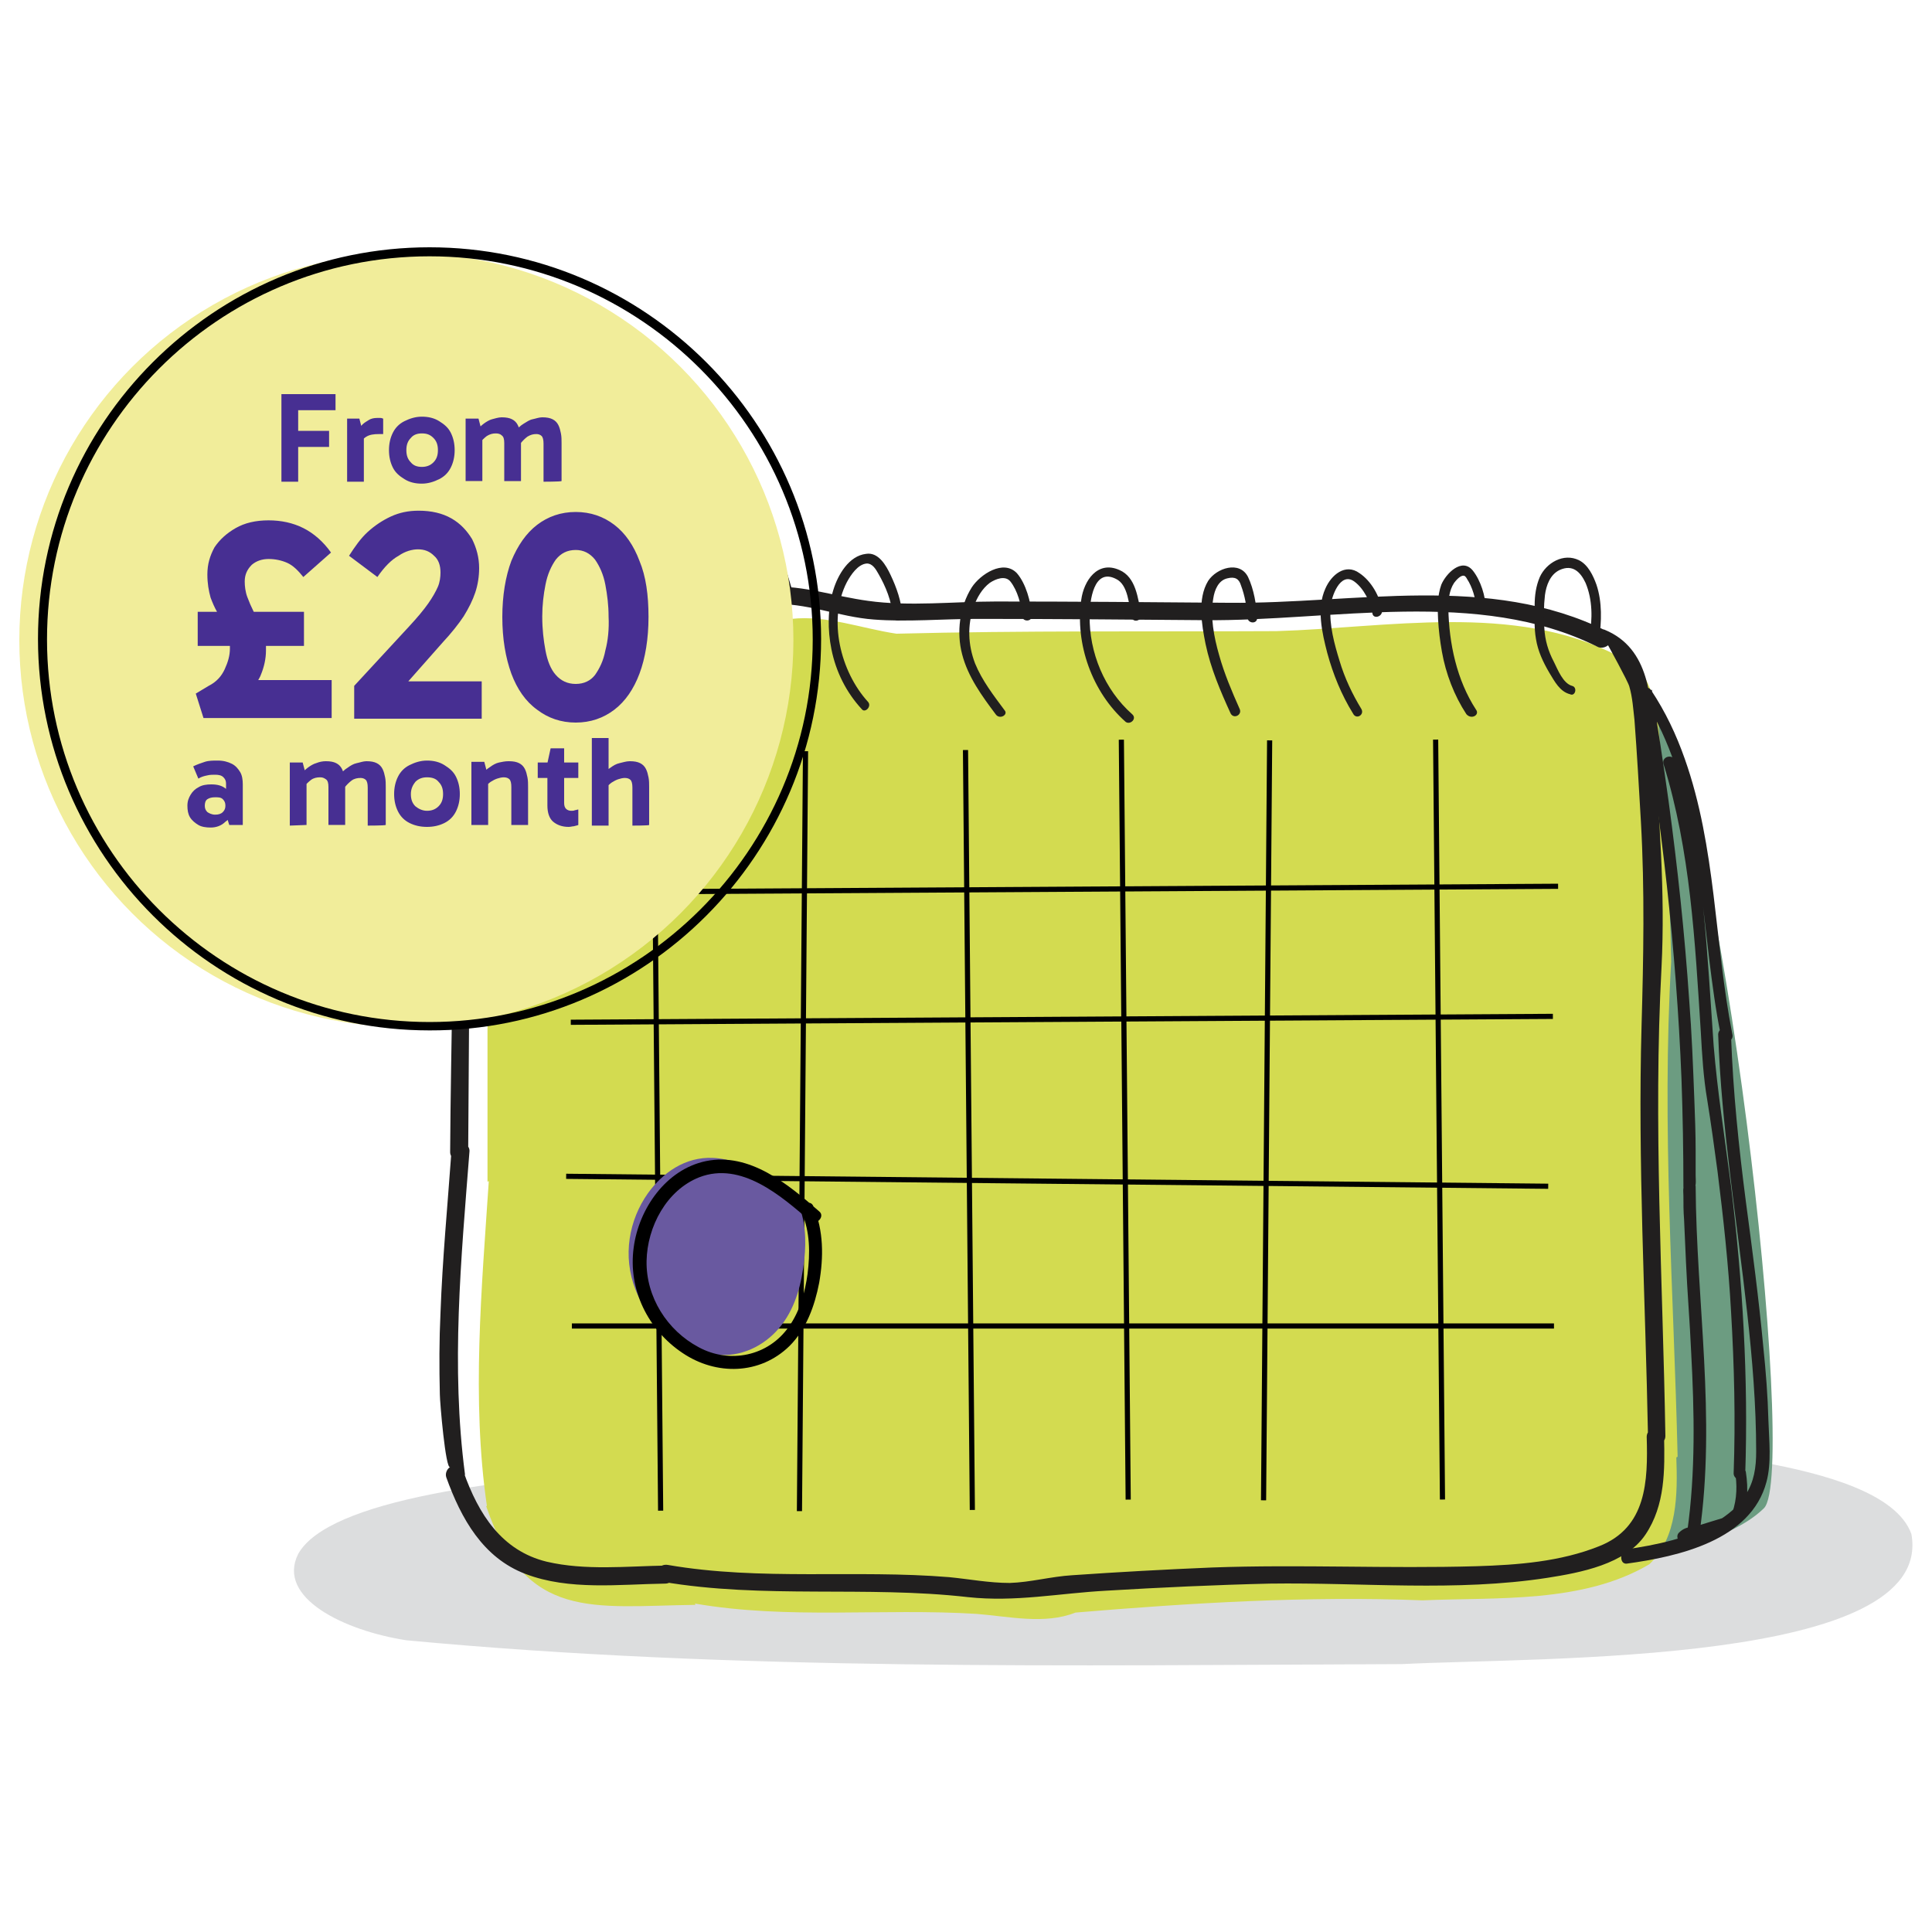 <svg version="1.1" id="Layer_2_00000124161406852621661220000017360820531041429655_" xmlns="http://www.w3.org/2000/svg" x="0" y="0" viewBox="0 0 300 300" style="enable-background:new 0 0 300 300" xml:space="preserve"><style>.st4{fill:#211f1f}.st7{fill:#472f92}</style><g id="Outlines"><g style="opacity:.5"><path d="M296.8 238.2c-2.3-6.4-13.8-9.4-23-11.1-2-1.1-4.8-1.9-7.9-1.9-29.4-.4-58.8-.2-88.2.3-26.8 1.7-122.1-.9-131.4 15.8-3.4 6.8 7.1 11.9 16.8 13.4 50.9 4.8 103.1 3.9 154.6 3.7 21.8-1.1 82.8.2 79.1-20.2z" style="fill:#b9bbbd"/></g><path d="M256.4 110.2v131.1s12-1.7 17.5-7.1-6.8-113-17.5-124z" style="fill:#6c9c81"/><path d="M122.9 96.1c5.5-.6 10.9 1.5 16.3 2.3 19.6-.5 39.3-.3 59-.4 17.1-.5 37-4.5 52.9 3.8l.1-.1c5.2 1.7 6.2 8.3 6.5 13.2.8 11.5 1.6 23 1.8 34.4-1.5 25.7.4 51.2 1 76.9l-.2.1c.2 5.6.2 12.5-4.2 16.6-10.3 6.1-23.6 5.1-35.2 5.6-17.9-.7-36 .4-53.9 1.9-4.8 1.9-10.3.6-15.4.2-14.6-.9-29.2.9-43.7-1.6l.1.2c-15.9.2-26.4 2.6-32.5-15.3l.1-.1c-2.4-16.5-.8-33.8.3-50.4l-.2.1v-52.2l-.2-.2c.5-12.3-4.8-35.1 11.9-37.5 4.9-.8 10.2-2.9 15-.5 5.4.1 15.2 2.2 20.5 3" style="fill:#d3db50"/><path class="st4" d="M114.9 108.6c-3.8-6-7.3-14.3-3.1-21.1.9-1.5 2.4-3 4.3-3.3 1.5-.2 2.3.5 3 1.7 1.3 2.3 1.9 4.9 2.8 7.3.3.9 1.8.5 1.5-.4-1.3-3.5-2.3-11-7.6-10.1-3 .5-5.2 3.2-6.2 5.9-1.2 3-1.3 6.2-.8 9.4.7 4.1 2.7 7.9 4.9 11.3.4.9 1.7.2 1.2-.7zM134.8 109c-4.3-4.7-6.3-12.8-3.3-18.6.6-1.1 1.7-2.8 3.1-2.9.9 0 1.4.9 1.8 1.6 1.1 1.9 2.1 4.3 2.2 6.5.1 1 1.6 1 1.5 0-.1-2.2-.9-4.4-1.8-6.3-.7-1.5-1.9-3.6-3.8-3.3-2.7.3-4.4 3.3-5.1 5.6-.9 2.9-.9 6.2-.3 9.2.7 3.5 2.3 6.7 4.7 9.3.5.7 1.6-.4 1-1.1zM156 110.3c-1.7-2.3-3.5-4.6-4.6-7.3-1.1-2.9-1.2-5.9-.2-8.8.5-1.4 1.3-2.8 2.5-3.7.9-.6 2.4-1.2 3.2-.2 1.1 1.4 1.7 3.6 1.8 5.3 0 1 1.6 1 1.5 0-.1-2.1-.9-5-2.3-6.6-2.1-2.2-5.7.2-7 2.2-1.9 3-2.4 7-1.5 10.4.9 3.5 3.1 6.5 5.2 9.3.6.9 2 .1 1.4-.6zM175.8 110.9c-4.3-3.8-6.7-9.6-6.6-15.3 0-2.2.6-7.5 4.1-5.7 1.9.9 2 4.1 2.4 5.9.2 1 1.7.6 1.5-.4-.5-2.5-.8-5.8-3.4-6.9-3.4-1.5-5.5 1.7-5.9 4.6-1 6.9 1.7 14.4 6.9 19 .7.5 1.8-.5 1-1.2zM192.5 110.1c-1.2-2.7-2.4-5.5-3.2-8.4-.8-2.8-1.4-5.9-.9-8.8.2-1.3.8-2.8 2.2-3.1 1.2-.3 1.8.1 2.1 1.1.6 1.6.9 3.3 1 5 .1 1 1.6 1 1.5 0-.1-2-.5-4.4-1.4-6.3-1.3-2.6-4.9-1.4-6.2.6-1.7 2.8-1 6.8-.4 9.8.8 3.8 2.3 7.3 3.9 10.8.5.9 1.8.2 1.4-.7zM211.4 110.1c-1.4-2.3-2.6-4.8-3.4-7.5-.8-2.6-1.6-5.5-1.4-8.3.1-1.6 1.5-5.6 3.7-4 1.5 1.1 2.5 3.2 2.8 4.9.1 1 1.6.6 1.5-.4-.3-2.2-1.7-4.6-3.5-5.8-2.2-1.6-4.4.3-5.3 2.4-1.4 3.1-.5 6.9.3 10 .9 3.3 2.2 6.5 4 9.4.5 1 1.8.2 1.3-.7zM229.2 110.2c-3-4.6-4.2-10.3-4.3-15.7 0-1.3.1-2.8.9-4 .3-.4 1-1.2 1.5-1.1.2 0 .4.3.5.5.8 1.2 1.4 3.1 1.4 4.6 0 1 1.5 1 1.5 0 0-1.9-.8-4.4-2-5.9-1.7-2.1-4.2.5-4.9 2.2-.6 1.7-.6 3.5-.5 5.3s.3 3.4.6 5.1c.6 3.4 1.9 6.8 3.8 9.7.8.9 2.1.1 1.5-.7z"/><path class="st4" d="M119.5 93.8c5.7-.3 10.7 2 16.2 2.4 5.2.4 10.7-.1 16-.1 11.8 0 23.5.1 35.3.2 19.8.2 42.5-5.1 61 4.1.5.3 1.2.2 1.7-.2 0 0 3.1 5.6 3.3 6.4.5 1.7.6 3.5.8 5.2.4 5.3.7 10.6 1 15.8.6 10.6.4 21.1.1 31.7-.6 21.2.6 42.4 1 63.7.3-.4.7-.9 1-1.3l-.2.1c-.6.2-1 .7-1 1.3.2 6.9 0 14.1-7.4 17-6 2.4-12.6 2.9-19 3.1-13.7.4-27.4-.3-41.1.2-7.2.3-14.5.7-21.7 1.2-3.3.2-6.5 1.1-9.7 1.2-3.2 0-6.3-.6-9.4-.9-14.6-1.2-29.2.6-43.7-1.9-1.2-.2-2.1.9-1.6 2l.1.2 1.2-2.1c-6.1.1-12.5.8-18.5-.6-7-1.7-10.6-7.4-12.9-13.9l-.6 1.6.1-.1c.4-.2.7-.7.7-1.2-2.2-16.7-.6-33.4.7-50.1.1-1-1.2-1.8-2.1-1.2l-.2.1 2.1 1.2.3-44.5c.1-8.3-.7-16.6-.5-25 .1-4.1.4-8.6 2.3-12.3 2.3-4.4 6.1-5.6 10.8-6.5 3.8-.7 7.6-1.8 11.4-.7 2.1.6 3.9.7 6.1 1 5.4.7 10.7 1.8 16 2.7 1.7.3 2.5-2.4.7-2.6-5.5-.9-11-2.1-16.6-2.8-3-.4-5.9-1.3-8.8-1.5-3.2-.2-6.4.7-9.6 1.3-8.7 1.6-13.3 6.3-14.6 15.1-1.2 8-.1 16.3.1 24.4.3 17.1-.3 34.3-.4 51.4 0 1 1.2 1.8 2.1 1.2l.2-.1-2.1-1.2c-.6 8.4-1.4 16.7-1.7 25.1-.2 4.2-.2 8.4-.1 12.6 0 1.2.9 11.8 1.6 11.3-.5.3-.8 1-.6 1.6 2.3 6.4 5.7 12.5 12.3 15 6.8 2.6 14.6 1.6 21.7 1.5 1.1 0 1.6-1.1 1.2-2.1l-.1-.2-1.6 2c15.8 2.7 31.7.6 47.5 2.4 7.4.8 14.1-.6 21.5-1 8.4-.5 16.9-.9 25.4-1.1 14.3-.2 28.9 1.3 43.1-.9 5.1-.8 12.1-2.1 15.2-6.7s3-10.1 2.9-15.2c-.3.4-.7.9-1 1.3l.2-.1c.6-.2 1-.7 1-1.3-.4-24.2-1.9-48.5-.6-72.8.6-11.7-.4-23.5-1.2-35.2-.4-6.5-.6-14.3-7.6-17.2-.4-.2-1 0-1.3.3l-.1.1c.6-.1 1.1-.1 1.7-.2-18.3-9.1-39.1-4.2-58.7-4.4-12.1-.1-24.2-.2-36.2-.2-6.4 0-13.4.8-19.8-.1-5.2-.7-9.9-2.4-15.2-2.2-1.9.1-1.9 2.8-.1 2.7z"/><path class="st4" d="M252.6 242.8c8-1.1 19.3-3.6 21.7-12.7.8-3 .4-6.4.3-9.5-.1-3.8-.4-7.7-.8-11.5-.7-7.5-1.7-15-2.7-22.5-1.1-8.5-2-17.1-2.3-25.7l-.5.8.3-.1c.4-.2.5-.7.4-1-2.8-14.2-2.5-29-7.4-42.8-1.3-3.7-3-7.3-5.2-10.6-.6-.9-1.8-.3-1.7.7 3.3 19.7 5.6 39.6 6.4 59.6.2 5.6.3 11.3.3 16.9l.5-.8c-.7.5-.5 1.4-.5 2.1 0 1.2 0 2.4.1 3.6.1 2.2.2 4.5.3 6.7.2 4.6.6 9.3.8 13.9.5 9.3.7 18.7-.6 27.9l.9-.7c-.9 0-1.6.3-2.2.9s0 1.8.9 1.5c2.1-.7 4.3-1.3 6.5-2 .9-.3 1.8-.4 2.2-1.3 1.1-2.4 1.2-5 .8-7.6 0-.3-.4-.6-.6-.6h-.2c.2.3.5.6.7.9.5-14.9-.4-29.9-2.2-44.7l-1.5-11.1c-.5-3.7-.9-7.1-1.2-10.7-.5-7.1-.9-14.2-1.6-21.2-.8-7.8-2.1-15.6-4.4-23.1-.4-1.1-2.1-.6-1.8.5 4.2 13.5 4.9 27.6 5.8 41.6.2 3.6.4 7.1 1 10.6.6 3.7 1.1 7.4 1.6 11.1.9 7.2 1.7 14.5 2.1 21.8.5 8.4.7 16.8.4 25.1 0 .4.3.8.7.9h.2l-.6-.6c.3 2.2.1 4.5-.8 6.5l.5-.4c-2.6.8-5.3 1.6-8 2.5l.9 1.5c.2-.3.5-.4.9-.4s.8-.3.9-.7c2.6-18-.5-36-.6-54l-.5.8c.7-.5.5-1.6.5-2.4v-3.9c0-2.6-.1-5.2-.2-7.8-.2-5.2-.4-10.4-.8-15.5-.7-10.3-1.8-20.6-3.2-30.9-.8-5.8-1.7-11.6-2.6-17.3-.6.2-1.1.5-1.7.7 8 12.1 8.9 27.1 10.6 41.1.5 4 1 7.9 1.8 11.8.1-.3.3-.7.4-1l-.3.1c-.3.1-.5.5-.5.8.5 14.5 2.9 28.8 4.5 43.2.8 7.2 1.4 14.4 1.4 21.6 0 2.4-.3 4.7-1.7 6.8-1.1 1.8-2.8 3.1-4.6 4.2-4.2 2.5-9.2 3.5-14 4.2-.9.5-.9 2.3.2 2.2zM99 107.7c-3.3-5.2-3.6-11.7-3.1-17.7.2-1.9.3-7.5 3.6-6.4 2.7.9 2.8 4.8 3.1 7.1.1 1 1.7 1 1.5 0-.4-2.9-.5-6.7-3.4-8.3-1.2-.7-2.7-.7-3.9.2-1.2.9-1.7 2.5-2 3.9-.6 3.7-.8 7.6-.4 11.3.3 3.7 1.3 7.4 3.3 10.6.5.9 1.8.1 1.3-.7zM244.1 106.5c-1.4-.4-2.2-2.5-2.8-3.7-.9-1.7-1.4-3.4-1.5-5.3-.1-1.7-.1-3.4.1-5.1.2-1.5.8-3.2 2.3-3.9 2-.9 3.2.3 4 2 1.1 2.6 1.1 5.6.6 8.4-.1 1 1.3 1.4 1.5.4.4-2.8.5-5.8-.4-8.5-.5-1.4-1.3-3.1-2.7-3.8-2.4-1.2-5.1.4-6.1 2.6-.6 1.4-.8 2.9-.8 4.4 0 1.7-.1 3.5.2 5.2.3 1.9 1.1 3.6 2.1 5.3.8 1.3 1.6 2.9 3.2 3.3.8.4 1.2-1.1.3-1.3z"/><path transform="matrix(1 -.009 .009 1 -1.529 .896)" d="M101.6 116.6h.8v118h-.8z"/><path transform="matrix(.008 -1 1 .008 -51.987 298.843)" d="M65.6 175.2h118v.8h-118z"/><path transform="matrix(1 -.009 .009 1 -1.526 1.319)" d="M150 116.5h.8v118h-.8z"/><path transform="matrix(1 -.009 .009 1 -1.511 1.53)" d="M174.2 114.9h.8v118h-.8z"/><path transform="matrix(.008 -1 1 .008 21.104 369.173)" d="M137.6 173.6h118v.8h-118z"/><path transform="matrix(1 -.009 .009 1 -1.51 1.956)" d="M223 114.9h.8v118h-.8z"/><path transform="matrix(1 -.006 .006 1 -.888 1.073)" d="M89.5 137.6H242v.8H89.5z"/><path transform="matrix(1 -.006 .006 1 -1.018 1.069)" d="M88.7 157.8h152.5v.8H88.7z"/><path d="M88.8 205.5h152.5v.8H88.8z"/><path transform="rotate(-89.42 164.169 183.46) scale(1)" d="M163.8 107.2h.8v152.5h-.8z"/><path d="M124.8 187.6c-4.2-3.6-8.9-7.6-14.1-7.8-4.3-.2-7.8 2.3-10.1 5.5-2.9 4.1-4 9.7-1.9 15s7.5 9.9 13.1 10.1c3.9.2 7.4-1.8 9.6-4.7s3.1-6.5 3.5-10.2c.3-2.9.2-6.1-1.1-8.9" style="fill:#6959a0"/><path d="M127.2 188.1c-4.8-4.2-10.8-9.2-17.6-7.8-6.2 1.3-10.4 7.4-11.2 13.4-.9 6.5 2.2 12.8 7.6 16.4 5.2 3.5 12 3.4 16.6-1.1 2.6-2.6 3.9-6.2 4.6-9.8.7-4 .7-8.1-.9-11.9-.5-1.2-2.3-.2-1.8 1 1.3 3 1.3 6.3.9 9.5-.4 2.9-1.2 5.8-2.9 8.2-3.2 4.6-9.2 5.8-14 3.2-4.9-2.6-8.2-7.8-8.1-13.4.1-5.3 3.1-11 8.2-13 6.5-2.5 12.7 2.9 17.2 6.8.9.8 2.4-.7 1.4-1.5z"/><circle cx="63.1" cy="99.4" r="60.1" style="fill:#f1ed9a"/><path d="M66.7 160c-33.5 0-60.8-27.3-60.8-60.8s27.3-60.8 60.8-60.8 60.8 27.3 60.8 60.8-27.3 60.9-60.8 60.8zm0-120.2c-32.8 0-59.4 26.7-59.4 59.5s26.7 59.4 59.4 59.4 59.5-26.7 59.5-59.4-26.7-59.5-59.5-59.5z"/><path class="st7" d="M46.3 74.8h-2.6V61.2h8.4v2.5h-6.6l.8-1v12.1zm-.7-5.4v-2.5h5.5v2.5h-5.5zM55.8 65l.7 2.7v7.1h-2.6V65h1.9zm.1 4.1-.5-.2v-2l.2-.2c.2-.2.4-.5.7-.8s.7-.5 1-.7.8-.3 1.2-.3h.6c.2 0 .3.1.4.1v2.4h-.6c-.9 0-1.5.1-2 .4-.5.3-.8.7-1 1.3zM65.5 75.1c-1 0-1.9-.2-2.7-.7s-1.4-1-1.8-1.8c-.4-.8-.6-1.7-.6-2.7 0-1 .2-1.9.6-2.7.4-.8 1-1.4 1.8-1.8s1.7-.7 2.7-.7 1.9.2 2.7.7 1.4 1 1.8 1.8c.4.8.6 1.7.6 2.7 0 1-.2 1.9-.6 2.7-.4.8-1 1.4-1.8 1.8-.8.4-1.7.7-2.7.7zm0-2.6c.7 0 1.3-.2 1.8-.7s.7-1.1.7-1.9c0-.8-.2-1.4-.7-1.9-.5-.5-1-.7-1.8-.7-.7 0-1.3.2-1.7.7-.5.5-.7 1.1-.7 1.9 0 .8.2 1.4.7 1.9.4.5 1 .7 1.7.7zM72.3 74.8V65h2l.5 1.9H74c.3-.4.7-.8 1.1-1.1.4-.3.9-.6 1.3-.7s1-.3 1.5-.3c.7 0 1.2.1 1.6.3.4.2.7.5.9.9s.3.8.4 1.3.1 1 .1 1.5v5.9h-2.6v-5.9c0-.6-.1-1-.4-1.2-.2-.2-.5-.3-.9-.3-.5 0-.9.1-1.4.4-.4.3-.8.7-1.1 1.1l-.3-1.4h.7v7.3h-2.6zm12.1 0v-5.9c0-.6-.1-1-.3-1.2-.2-.2-.5-.3-.8-.3-.5 0-.9.1-1.4.4-.4.3-.8.7-1.1 1.1l-.7-2c.3-.4.7-.8 1.2-1.1s.9-.6 1.4-.7 1-.3 1.5-.3c.7 0 1.2.1 1.6.3.4.2.7.5.9.9.2.4.3.8.4 1.3.1.5.1 1 .1 1.5v5.9c-.2.1-2.8.1-2.8.1zM32.7 128.5c-.7 0-1.4-.1-1.9-.4-.5-.3-1-.7-1.3-1.2s-.4-1.1-.4-1.8.2-1.2.5-1.7.7-.9 1.3-1.2c.5-.3 1.2-.4 1.9-.4 1 0 1.7.2 2.3.7s1 1.1 1.2 1.8l-1.2-.2v-2.4c0-.4-.1-.7-.4-1-.3-.3-.7-.4-1.3-.4-.4 0-.8 0-1.2.1-.5.1-.9.2-1.4.5L30 119c.6-.3 1.2-.5 1.8-.7s1.3-.2 2-.2c.9 0 1.6.2 2.2.5s1 .8 1.3 1.3.4 1.2.4 1.9v6.3h-2.1l-.6-1.9 1.2-.4c-.2.8-.6 1.4-1.2 1.8-.6.6-1.4.9-2.3.9zm.7-2c.5 0 .9-.1 1.2-.4s.4-.6.4-1-.1-.7-.4-1-.7-.3-1.2-.3-.9.1-1.2.3c-.3.2-.4.6-.4 1s.1.7.4 1c.3.2.7.4 1.2.4zM45 128.2v-9.8h2l.5 1.9h-.8c.3-.4.7-.8 1.1-1.1s.9-.6 1.3-.7c.5-.2 1-.3 1.5-.3.7 0 1.2.1 1.6.3.4.2.7.5.9.9s.3.8.4 1.3.1 1 .1 1.5v5.9H51v-5.9c0-.6-.1-1-.4-1.2s-.5-.3-.9-.3c-.5 0-1 .1-1.4.4s-.8.7-1.1 1.1l-.3-1.4h.7v7.3l-2.6.1zm12.1 0v-5.9c0-.6-.1-1-.3-1.2s-.5-.3-.8-.3c-.5 0-1 .1-1.4.4s-.8.7-1.1 1.1l-.7-2c.3-.4.7-.8 1.2-1.1.4-.3.9-.6 1.4-.7s1-.3 1.5-.3c.7 0 1.2.1 1.6.3.4.2.7.5.9.9s.3.8.4 1.3.1 1 .1 1.5v5.9c-.2.1-2.8.1-2.8.1zM66.3 128.4c-1 0-1.9-.2-2.7-.6-.8-.4-1.4-1-1.8-1.8-.4-.8-.6-1.7-.6-2.7s.2-1.9.6-2.7 1-1.4 1.8-1.8c.8-.4 1.7-.7 2.7-.7s1.9.2 2.7.7 1.4 1 1.8 1.8c.4.8.6 1.7.6 2.7s-.2 1.9-.6 2.7-1 1.4-1.8 1.8c-.8.4-1.7.6-2.7.6zm0-2.5c.7 0 1.3-.2 1.8-.7s.7-1.1.7-1.9-.2-1.4-.7-1.9c-.4-.5-1-.7-1.8-.7-.7 0-1.3.2-1.8.7-.4.5-.7 1.1-.7 1.9s.2 1.4.7 1.9c.5.4 1.1.7 1.8.7zM79 118.2c.7 0 1.2.1 1.6.3.4.2.7.5.9.9s.3.8.4 1.3c.1.5.1 1 .1 1.5v5.9h-2.6v-5.9c0-.6-.1-1-.3-1.2-.2-.2-.5-.3-.9-.3-.3 0-.7.1-1 .2-.3.1-.7.3-1 .5s-.6.5-.8.8l-.3-1.4h.7v7.3h-2.6v-9.8h2l.5 1.9h-.8c.3-.4.7-.8 1.2-1.1.4-.3.9-.6 1.4-.7s.9-.2 1.5-.2zM83.5 120.8v-2.4h6.3v2.4h-6.3zm4.8 7.6c-1 0-1.8-.3-2.4-.8-.6-.5-.9-1.4-.9-2.5v-6.6l.5-2.3h2.1v8.5c0 .4.1.7.3.9s.5.3.8.3c.2 0 .4 0 .6-.1.2 0 .3-.1.5-.1v2.4c-.2.1-.4.1-.7.2-.2 0-.5.1-.8.1zM91.9 128.2v-13.6h2.6v13.6h-2.6zm6.3 0v-5.9c0-.6-.1-1-.3-1.2-.2-.2-.5-.3-.9-.3-.3 0-.7.1-1 .2-.3.1-.7.3-1 .5s-.6.5-.8.8l-.6-2c.3-.4.7-.8 1.2-1.1.4-.3.9-.6 1.4-.7s1-.3 1.6-.3c.7 0 1.2.1 1.6.3.4.2.7.5.9.9s.3.8.4 1.3c.1.5.1 1 .1 1.5v5.9c0 .1-2.6.1-2.6.1z"/></g><path class="st7" d="M40.5 104.8c.5-1.2.8-2.5.8-3.8v-.7h5.9V95h-7.8c-.4-.8-.7-1.5-1-2.3-.3-.8-.4-1.7-.4-2.4 0-1.1.4-1.9 1.1-2.6.7-.6 1.6-.9 2.6-.9s2 .2 2.9.6c.9.4 1.7 1.2 2.5 2.2l4.3-3.8c-1.2-1.7-2.7-3-4.3-3.8-1.6-.8-3.4-1.2-5.4-1.2-2 0-3.7.4-5.1 1.2-1.4.8-2.5 1.8-3.3 3-.7 1.3-1.1 2.6-1.1 4.2 0 1.4.2 2.5.5 3.6.3.8.6 1.5 1 2.2h-3v5.3h5v.4c0 1.1-.3 2.1-.8 3.2s-1.3 2-2.5 2.6l-2 1.2 1.2 3.8h19.9v-5.9H40.1c.1-.2.3-.5.4-.8zM68.7 99.8c1.4-1.5 2.5-2.9 3.3-4.1.8-1.3 1.4-2.5 1.8-3.7.4-1.2.6-2.5.6-3.8 0-1.6-.4-3.1-1.1-4.5-.8-1.3-1.8-2.4-3.2-3.2-1.4-.8-3.1-1.2-5.1-1.2-1.6 0-3 .3-4.3.9-1.3.6-2.5 1.4-3.6 2.4s-2 2.3-2.9 3.7l4.4 3.3c1.1-1.6 2.2-2.7 3.3-3.3 1-.7 2.1-1 3-1 1 0 1.8.3 2.5 1 .7.6 1 1.5 1 2.6 0 .7-.1 1.5-.4 2.2-.3.7-.8 1.6-1.5 2.6s-1.7 2.2-3 3.6l-8.5 9.2v5.1h19.8v-5.8H63.4l5.3-6zM99.3 87.1c-.9-2.4-2.2-4.3-3.9-5.6-1.7-1.3-3.7-2-6-2s-4.3.7-6 2c-1.7 1.3-3 3.2-4 5.6-.9 2.4-1.4 5.4-1.4 8.7 0 3.4.5 6.3 1.4 8.8.9 2.4 2.2 4.3 4 5.6 1.7 1.3 3.7 2 6 2s4.3-.7 6-2c1.7-1.3 3-3.2 3.9-5.6.9-2.4 1.4-5.4 1.4-8.8 0-3.4-.4-6.3-1.4-8.7zM94 101c-.3 1.6-.9 2.8-1.6 3.8-.7.9-1.7 1.4-3 1.4s-2.3-.5-3.1-1.4c-.8-.9-1.3-2.2-1.6-3.8-.3-1.6-.5-3.3-.5-5.3 0-1.7.2-3.4.5-4.9.3-1.6.9-2.9 1.6-3.9.8-1 1.8-1.5 3.1-1.5 1.2 0 2.2.5 3 1.5.7 1 1.3 2.3 1.6 3.9.3 1.6.5 3.2.5 4.9.1 2-.1 3.8-.5 5.3z"/></svg>